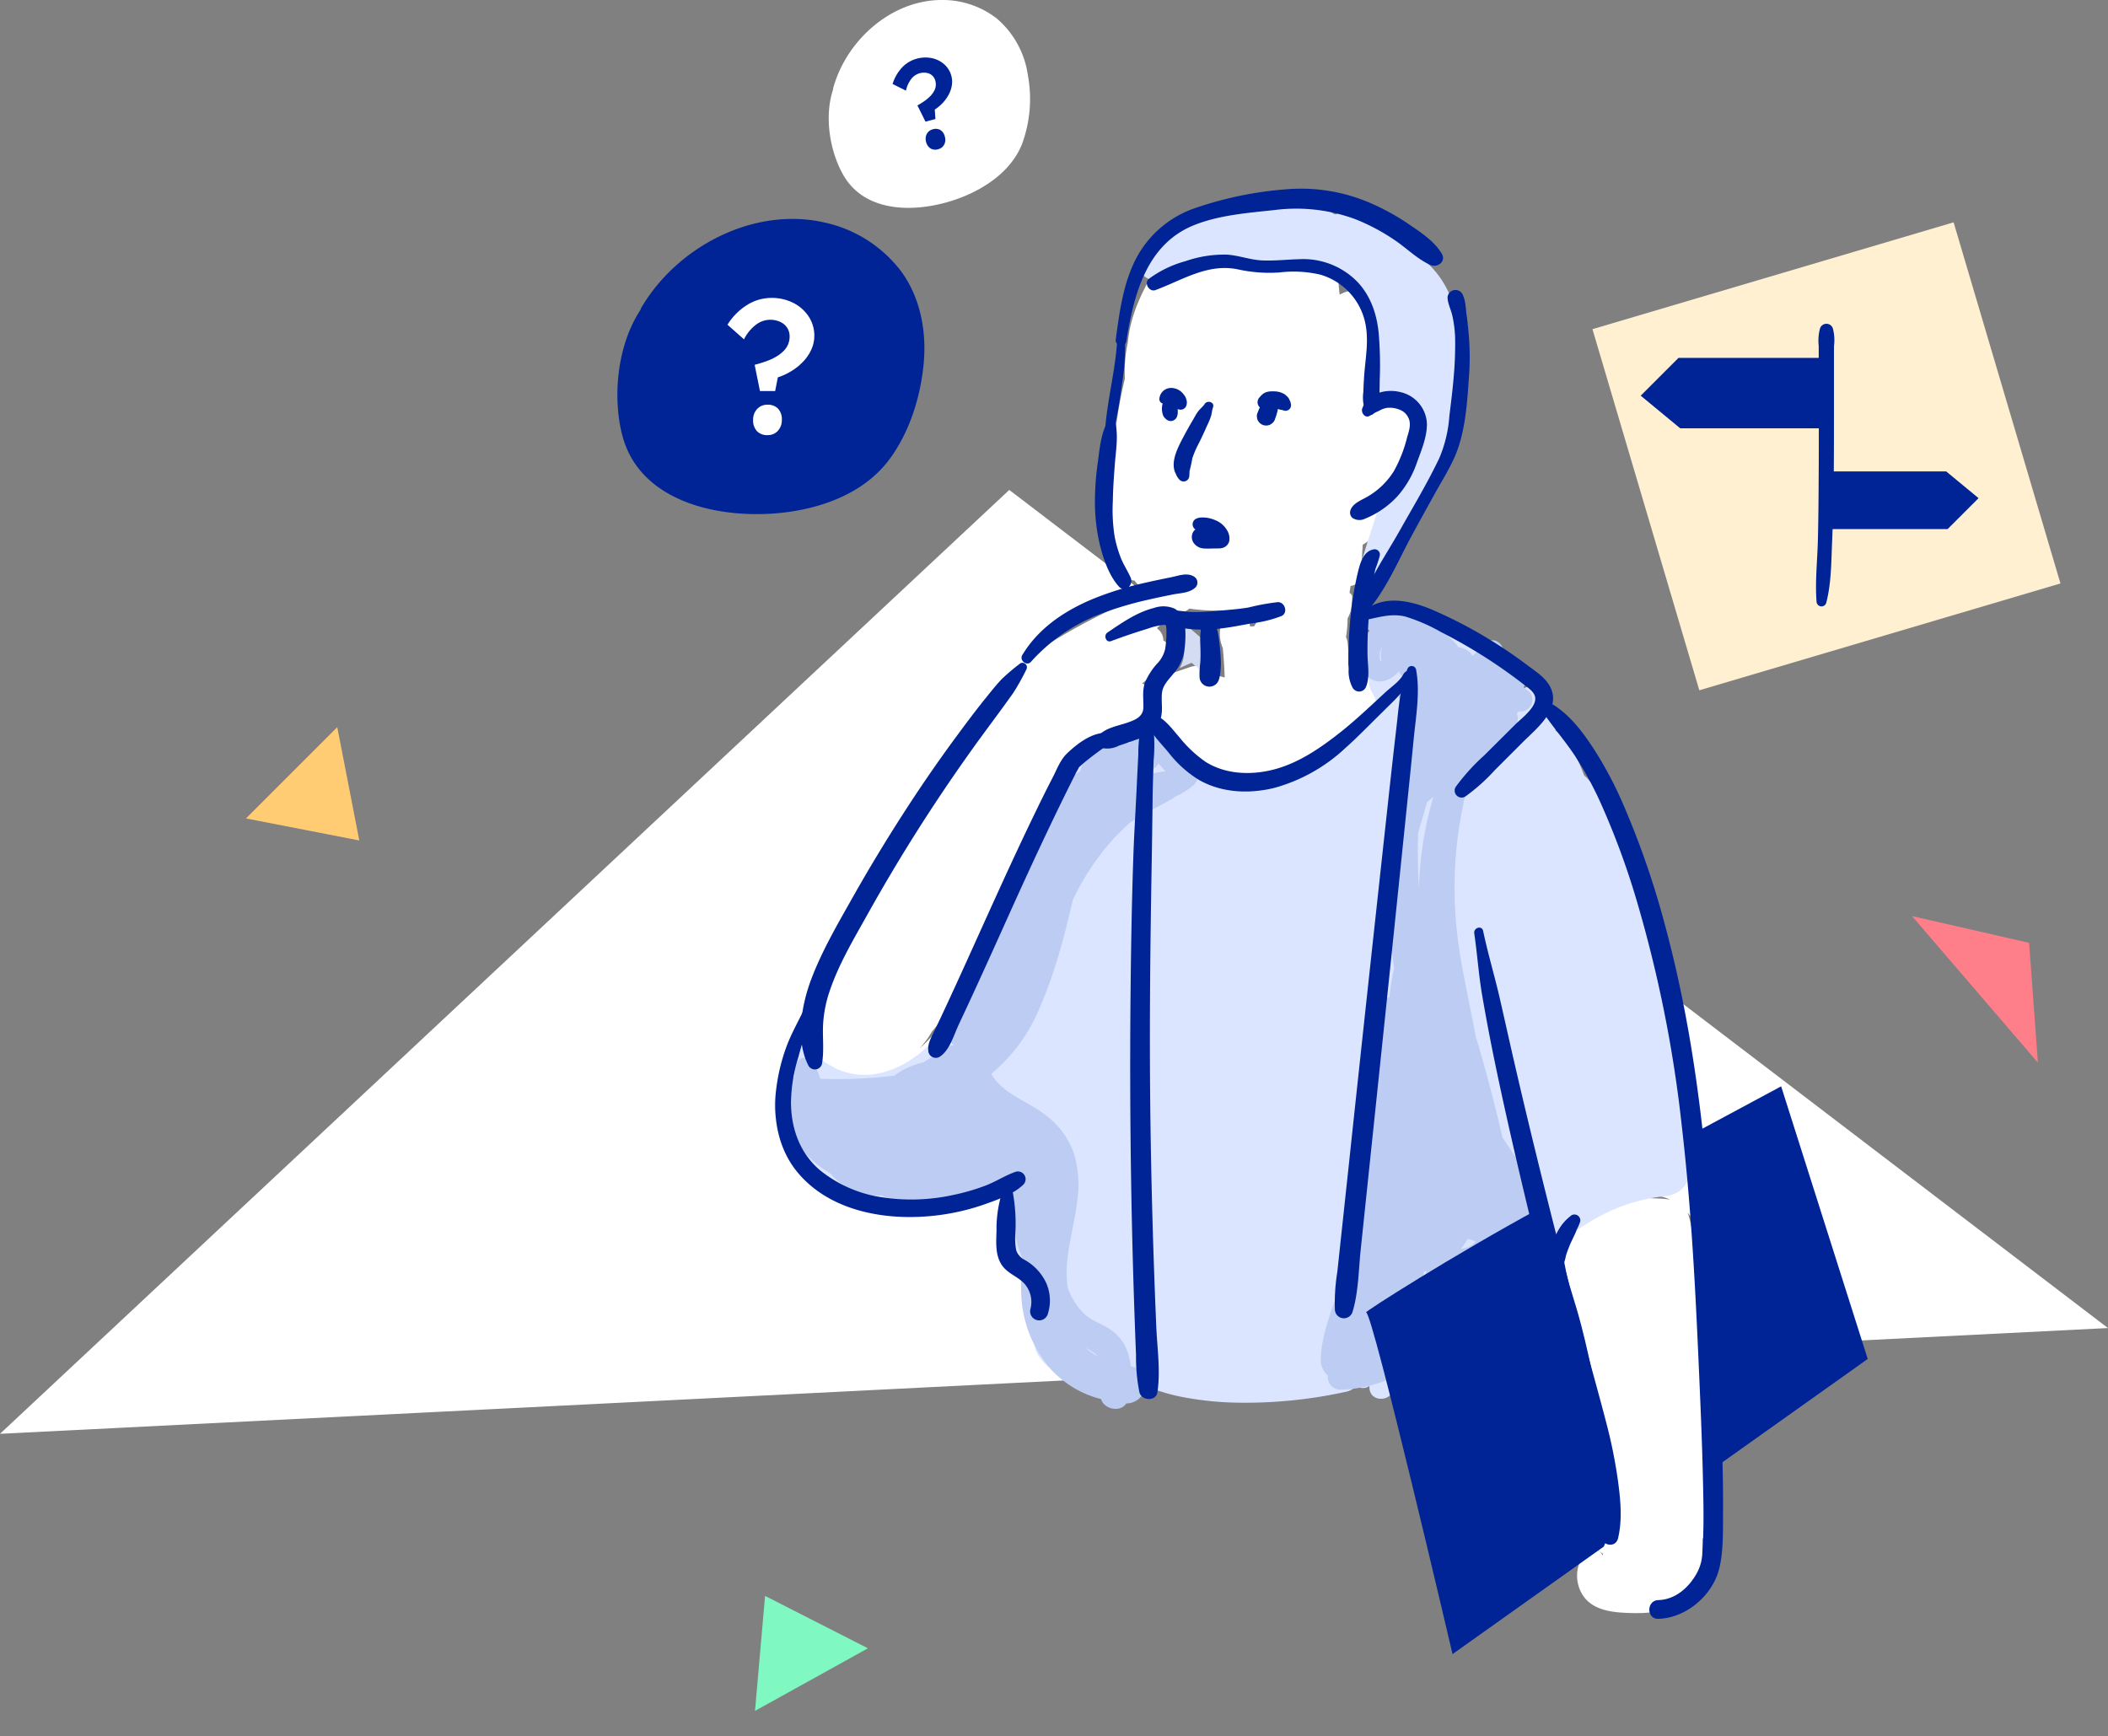 <svg id="Illu_Right_Blue_man" data-name="Illu Right Blue man" xmlns="http://www.w3.org/2000/svg" xmlns:xlink="http://www.w3.org/1999/xlink" width="420.519" height="346.352" viewBox="0 0 420.519 346.352">
  <rect x="0" y="0" width="420.519" height="346.352" fill="#808080" stroke="none"/>
  <defs>
    <clipPath id="clip-path">
      <rect id="Rectangle_146" data-name="Rectangle 146" width="420.519" height="330" fill="none"/>
    </clipPath>
    <clipPath id="clip-path-4">
      <rect id="Rectangle_142" data-name="Rectangle 142" width="6.166" height="10.739" fill="none"/>
    </clipPath>
  </defs>
  <path id="Tracé_756" data-name="Tracé 756" d="M0,0,25.112,29.237l-1.751-23.9Z" transform="translate(381.421 182.763)" fill="#fe7f89"/>
  <path id="Tracé_757" data-name="Tracé 757" d="M18.213,0,0,18.213l22.607,4.394Z" transform="translate(168.12 346.351) rotate(-164)" fill="#7ff8c1"/>
  <path id="Tracé_755" data-name="Tracé 755" d="M18.213,0,0,18.213l22.607,4.394Z" transform="translate(49.067 145.067)" fill="#ffcc74"/>
  <g id="Illu">
    <g id="Groupe_218" data-name="Groupe 218" clip-path="url(#clip-path)">
      <g id="Groupe_210" data-name="Groupe 210">
        <g id="Groupe_209" data-name="Groupe 209" clip-path="url(#clip-path)">
          <path id="Tracé_2149" data-name="Tracé 2149" d="M202.425,117.532c0-.01,0-.019,0-.028a1.526,1.526,0,0,0,1.267-1.528c.121-2.292.269-4.58.277-6.876q0-1.674.01-3.35a14,14,0,0,1,.113-3.208,2.481,2.481,0,0,0-2.92-3.068c-.032-.2-.061-.4-.094-.6a2.952,2.952,0,0,0-3.265-2.131,3.008,3.008,0,0,0-2.58,2.922,7.236,7.236,0,0,0,.492,4.084c.187,1.911.3,3.892.382,5.884a14.194,14.194,0,0,0-3.8-.622,2.092,2.092,0,0,0-2.069-1.7,5.07,5.07,0,0,0-.565.115l-.005-.038-.279.095a4.345,4.345,0,0,0-.432.147l-4.7,1.6a2.239,2.239,0,0,0-1.528,2.691,2.146,2.146,0,0,0,.473.841c-1.078,2.1-.564,5.079.373,7.2a12.441,12.441,0,0,0,6.807,6.333,12.249,12.249,0,0,0,5.382.793c.15.034.3.08.45.109a9.747,9.747,0,0,0,5.134-.119c2.079-.719,3.93-2.374,4.011-4.717a5.447,5.447,0,0,0-2.935-4.827" transform="translate(48.209 25.536)" fill="#fff"/>
          <path id="Tracé_2150" data-name="Tracé 2150" d="M273.49,253.2c-.589-3.806-1.3-7.6-1.952-11.391-1.323-7.741-2.6-15.49-3.893-23.236-1.465-8.755-2.622-17.634-4.519-26.3-.456-2.078-2.821-2.625-4.5-1.83-2.287,1.081-2.975,3.633-3.059,5.953-.106,2.969-.038,5.964-.052,8.934-.028,5.827,0,11.654.212,17.478.083,2.259.187,4.516.291,6.775a131.821,131.821,0,0,0-1.92,17.009,12.479,12.479,0,0,0-3.122,6.477,6.314,6.314,0,0,0,3.07,6.713c0,.082,0,.164,0,.246-.022.024-.043.047-.062.071a2,2,0,0,0-.575-.7,2.125,2.125,0,0,0-2.825.168,7.157,7.157,0,0,0-.092,9.122c2.16,2.508,5.717,2.814,8.8,2.922,3.178.11,6.587-.047,9.38-1.744a10.994,10.994,0,0,0,4.961-7.331,26.736,26.736,0,0,0-.149-9.327" transform="translate(65.712 50.186)" fill="#fff"/>
        </g>
      </g>
      <g id="Groupe_215" data-name="Groupe 215">
        <g id="Groupe_214" data-name="Groupe 214" clip-path="url(#clip-path)">
          <g id="Groupe_213" data-name="Groupe 213" transform="translate(235.337 124.508)" opacity="0.9">
            <g id="Groupe_212" data-name="Groupe 212">
              <g id="Groupe_211" data-name="Groupe 211" clip-path="url(#clip-path-4)">
                <path id="Tracé_2151" data-name="Tracé 2151" d="M188.544,106.251c.1-.037,3.438,3.018,3.537,2.989.028-1.133.186-.339.267-1.483-.005-.981-.325-4.137,0-4.855l-5.086-4.4a4.178,4.178,0,0,1-1.063,2.015,7.054,7.054,0,0,1-.016,6.785,24.564,24.564,0,0,1,2.362-1.052" transform="translate(-186.182 -98.502)" fill="#dce5ff"/>
              </g>
            </g>
          </g>
          <path id="Tracé_2152" data-name="Tracé 2152" d="M339.984,266.6q-.078-3.673-.245-7.34l80.778-4.054L268.3,139.089c3.027-2.787,5.926-5.86,7.263-9.794,1.062-3.132-3.331-5.478-5.435-3.572a5.033,5.033,0,0,0-1.183-2.8,26.38,26.38,0,0,0-.1-4.348,3.988,3.988,0,0,0-.334-1.226,23.782,23.782,0,0,0,.319-3.71,11.123,11.123,0,0,0,.641-1.507,19.314,19.314,0,0,0,.265-2.623.865.865,0,0,0-.516-.945q.021-.2.042-.394c.054-.344.114-.684.168-1.028a2.522,2.522,0,0,0,2.227-2.809c-.01-1.82.061-3.626.193-5.421,2-1.038,3.793-3.6,5.083-5.868,3.425-3.49,4.847-9.857,5.055-14.01.018-.349.02-.707.016-1.066.115-.924.211-1.854.262-2.79.144-2.659-.406-6-3.792-6.021a3.667,3.667,0,0,0-.992-.52,3.808,3.808,0,0,0-2.517.021c.22-3.58.356-7.164.349-10.756a41.471,41.471,0,0,0-.087-4.443c.038-.267.076-.537.114-.806.246-1.729-.4-4.035-2.48-4.367a7.183,7.183,0,0,0-2.2-.027,4.994,4.994,0,0,0-.851-.025,5.816,5.816,0,0,0-2.561.82c-.014-.1-.024-.206-.035-.308-.241-1.906-.224-4.437-1.287-6.123a4.463,4.463,0,0,0-6.644-.891,9.763,9.763,0,0,0-1.627,1.657c-.631-3.15-2.064-6.209-5.578-6.463-2.781-.2-5.138,1.667-6.962,3.959a6.791,6.791,0,0,0-5.161,1.153c-.14.095-.264.211-.4.312a9.033,9.033,0,0,0-.951.417,5.86,5.86,0,0,0-2.739.37,6.067,6.067,0,0,0-1.432.813c-.044-.013-.087-.028-.131-.037-.932-1.141-3.113-1.422-3.985.147-2.3,4.141-4.352,8.1-5.113,12.846-.092.588-.174,1.177-.241,1.77a28.028,28.028,0,0,0-.562,7.113,83.865,83.865,0,0,0-1.895,10.69c-.011.016-.028.03-.039.047-.981,1.427-.732,3.486-.781,5.139-.047,1.516-.058,3.027-.049,4.543-.243,2.264-.341,4.549-.375,6.807a16.579,16.579,0,0,0,2,8.2q.237,1.323.516,2.639a2.688,2.688,0,0,0,2.543,2.222,8.531,8.531,0,0,0,.709.861,3.162,3.162,0,0,0,.2.82L201.339,88,0,276.311l314.143-15.763c.164,2.134.387,4.271.693,6.416a90.784,90.784,0,0,0,7.439,26.163c1.393,2.9,5.9,1.389,5.887-1.6a204.9,204.9,0,0,0-1.232-21.452,3.9,3.9,0,0,0,.444-1.135,2.492,2.492,0,0,0,1.644.8c-.292,4.142-.585,8.283-.653,12.423-.056,3.4-.166,6.808-.1,10.207a17.523,17.523,0,0,0,2.214,9.1,9.053,9.053,0,0,0,6.779-1.342,3.012,3.012,0,0,0,1.613-1.91,2.709,2.709,0,0,0,1.1-2.231c.076-3.773.056-7.55.061-11.327q.292-7.241,0-14.486c-.014-1.189-.015-2.379-.04-3.568M205.951,120.131c5.568-6.955,13.036-9.437,21.725-11.6.016.02.039.038.058.058a2.3,2.3,0,0,0-1.747,1.623,3.731,3.731,0,0,0-1.361.322,126.361,126.361,0,0,0-19.936,11.1,7.773,7.773,0,0,1,1.261-1.5m-42.968,68.845c3.264-5.943,5.016-12.421,7.865-18.549a135.357,135.357,0,0,1,8.282-14.99A103.047,103.047,0,0,1,189.382,141.6c3.193-5.212,7.808-9.984,11.63-13.82a16.539,16.539,0,0,0,1.969-3.209,3.075,3.075,0,0,0,.329,1.149c-4.135,5.516-7.981,11.243-11.664,17.083q-3.506,4.623-6.655,9.5c-9.586,12.428-17.682,25.9-22.981,40.811a6.9,6.9,0,0,1,.973-4.136m82.27-52.9a9.384,9.384,0,0,0,.373,1.7,22.8,22.8,0,0,1-2.293-.981,28.436,28.436,0,0,1-4.159-2.4c-1.141-.839-2.557-2.436-4.007-2.67a.776.776,0,0,0-.825.335c-1.119,1.474-.086,4.117.8,5.443a16.38,16.38,0,0,0,4.593,4.511,28,28,0,0,0,11.782,4.653,19.956,19.956,0,0,1-10.56-.946c-5-1.88-10.2-6.62-11.117-12.07a12.379,12.379,0,0,1-.155-1.681c-4.462,2.912-8.741,6.151-13.509,8.544-2.217,8.174-7.448,15.064-11.4,22.522-5.118,9.641-9.072,20.056-15.2,29.147a39.72,39.72,0,0,1-6.161,7.3,20.28,20.28,0,0,0,2.491-3.424c.447-.521.886-1.05,1.306-1.6a58.825,58.825,0,0,0,6.358-11.187c4.62-9.967,9.1-19.993,13.578-30.023q1.919-4.3,3.84-8.6c.493-1.1,1.047-2.225,1.578-3.366.42-.148.844-.273,1.21-.4a39.274,39.274,0,0,0,5.457-2.271,48.335,48.335,0,0,0,9.773-6.713,3.268,3.268,0,0,0,.506-3.917,3.068,3.068,0,0,0-1.69-1.368c1.674-1.326,3.321-2.694,4.906-4.135a2.813,2.813,0,0,0,.221-3.707,2.869,2.869,0,0,0-.877-.739,2.877,2.877,0,0,0-1.182-2.347c0-.085-.016-.167-.027-.252a2.758,2.758,0,0,0,1.335-1.909,14.073,14.073,0,0,0,2.725-.638,10.25,10.25,0,0,0,1.938-.906,5,5,0,0,0,.41-.313,37.186,37.186,0,0,0,5.445.408,43.248,43.248,0,0,0,9.768-1.092,21.964,21.964,0,0,0-1.887,3.561,26.011,26.011,0,0,0-2.2,4.118,30.461,30.461,0,0,0-3.146,17.413m67.229,113.568c.387,1.288.854,2.557,1.354,3.816,0,.236.013.47.016.705a22.984,22.984,0,0,1-1.37-4.521m17.7-20.3c-2-.077-4.355-.5-6.2.5a4.115,4.115,0,0,0-1.469,1.37,9.394,9.394,0,0,0-5.98,1.819,11.99,11.99,0,0,0-4.83,7.7c-.008-.253-.009-.5,0-.724.3-5.142,2.974-6.005,7.489-8.688,4.631-2.75,9.912-3.525,13.947-1.757a22.183,22.183,0,0,0-2.964-.22m9.071,22.106c-.37-4.734-.881-9.455-1.579-14.156a20.194,20.194,0,0,0-.976-5.067,10.387,10.387,0,0,1,1.093,1.532,8.537,8.537,0,0,1,1.772,11.221,36.054,36.054,0,0,1-.311,6.47" transform="translate(0 9.745)" fill="#fff"/>
          <path id="Tracé_2153" data-name="Tracé 2153" d="M153.971,44.917a26.147,26.147,0,0,0-15.042-9.608c-14.11-3.316-29.467,4.667-36.686,16.9a1.76,1.76,0,0,0-.185.463c-4.677,7.065-5.632,17.4-3.643,25.058,3.807,14.665,22.656,17.355,35.32,14.928,6.828-1.308,13.554-4.31,17.834-9.972,4.1-5.42,6.344-12.563,6.967-19.272.6-6.439-.656-13.225-4.567-18.5" transform="translate(25.725 9.123)" fill="#002395"/>
          <path id="Tracé_2154" data-name="Tracé 2154" d="M121.292,65.6l-1.062-5.233a24.52,24.52,0,0,0,2.446-.758,11.3,11.3,0,0,0,1.953-.929,7.306,7.306,0,0,0,1.422-1.119,4.048,4.048,0,0,0,.872-1.327,4.094,4.094,0,0,0,.284-1.517,3.129,3.129,0,0,0-.493-1.744,3.235,3.235,0,0,0-1.4-1.176,4.7,4.7,0,0,0-4.816.569,8.289,8.289,0,0,0-2.389,2.92l-3.3-2.92a12.309,12.309,0,0,1,3.925-3.944,9.123,9.123,0,0,1,4.835-1.4,9.467,9.467,0,0,1,4.361.986A7.9,7.9,0,0,1,131,50.717a6.914,6.914,0,0,1,1.138,3.887,6.588,6.588,0,0,1-.531,2.56,8.414,8.414,0,0,1-1.517,2.37,11.3,11.3,0,0,1-2.313,1.953,12.924,12.924,0,0,1-2.921,1.384l-.531,2.73Zm-1.365,5.764a3.069,3.069,0,0,1,.8-2.18,2.72,2.72,0,0,1,2.084-.853,2.784,2.784,0,0,1,2.087.777,3.1,3.1,0,0,1,.757,2.256,3.069,3.069,0,0,1-.8,2.18,2.676,2.676,0,0,1-2.048.853,2.792,2.792,0,0,1-2.122-.8,3.109,3.109,0,0,1-.758-2.237" transform="translate(30.311 12.414)" fill="#fff"/>
          <path id="Tracé_2155" data-name="Tracé 2155" d="M164.277,3.658A17.708,17.708,0,0,0,152.748.009c-9.815.3-18.465,8.22-21.043,17.49a1.165,1.165,0,0,0-.04.336c-1.821,5.443-.635,12.373,2.01,17.038,5.064,8.929,17.871,7.384,25.733,3.575,4.238-2.053,8.114-5.2,9.923-9.653a26.057,26.057,0,0,0,1.179-13.833,18.192,18.192,0,0,0-6.232-11.3" transform="translate(34.53 0)" fill="#fff"/>
          <path id="Tracé_2156" data-name="Tracé 2156" d="M147.434,21.879l-1.612-3.238a16.189,16.189,0,0,0,1.466-.925,7.662,7.662,0,0,0,1.116-.949,4.941,4.941,0,0,0,.734-.982,2.728,2.728,0,0,0,.338-1.021,2.781,2.781,0,0,0-.08-1.043,2.128,2.128,0,0,0-.628-1.055,2.183,2.183,0,0,0-1.125-.522,3.176,3.176,0,0,0-3.051,1.216,5.62,5.62,0,0,0-1.052,2.33l-2.671-1.332a8.345,8.345,0,0,1,1.877-3.269,6.189,6.189,0,0,1,2.917-1.766,6.413,6.413,0,0,1,3.027-.12,5.361,5.361,0,0,1,2.485,1.236A4.679,4.679,0,0,1,152.6,12.78a4.49,4.49,0,0,1,.1,1.768,5.713,5.713,0,0,1-.578,1.818,7.682,7.682,0,0,1-1.17,1.684,8.739,8.739,0,0,1-1.67,1.417l.131,1.881Zm.118,4.012a2.076,2.076,0,0,1,.139-1.566,1.843,1.843,0,0,1,1.215-.925,1.889,1.889,0,0,1,1.5.144,2.1,2.1,0,0,1,.891,1.344,2.076,2.076,0,0,1-.139,1.566,1.815,1.815,0,0,1-1.191.918,1.889,1.889,0,0,1-1.528-.149,2.1,2.1,0,0,1-.889-1.331" transform="translate(37.192 2.395)" fill="#002395"/>
          <path id="Tracé_2157" data-name="Tracé 2157" d="M214.328,133.113c0-.023,0-.037,0-.062-.059.2-.053.2,0,.062" transform="translate(56.574 35.127)" fill="#dce5ff"/>
          <path id="Tracé_2158" data-name="Tracé 2158" d="M304.657,206.968q-.618-4.213-1.353-8.4a126.278,126.278,0,0,0-1.605-19.983,136.923,136.923,0,0,0-2.879-13.4c-.382-1.452-.793-2.9-1.216-4.338a41.892,41.892,0,0,0-4.782-12.3c-1.9-6.555-3.791-13.876-8.655-18.881a2.122,2.122,0,0,0-.388-.311c-1.307-3.5-3.257-7.317-5.737-8.98.016-.3.03-.594.021-.895a2.226,2.226,0,0,0-2.565-2.15,2.515,2.515,0,0,0-1.053-.732c.473-.664.948-1.325,1.409-2,1.079-1.57-.731-3.994-2.553-3.321-.646.24-1.27.514-1.9.784a20.907,20.907,0,0,0-8.857-8.229,52.959,52.959,0,0,0-4.971-3.64c-4.53-2.926-9.623-4.65-15.033-3.754a2.216,2.216,0,0,0-1.618,2.125c0,1.016-.006,2.031-.008,3.046a2.5,2.5,0,0,0-.124.793q.021,3.752.044,7.5c-.334,3.077,2.3,3.671,1.11,6.516-.069.1-.15.2-.228.3a2.569,2.569,0,0,0-.22.148c-1.548,1.244-2.663,3.016-4.031,4.467a40.508,40.508,0,0,1-4.242,3.942,38.339,38.339,0,0,1-4.188,2.877c-2.1,1.025-4.2,2.046-6.281,3.089a2.573,2.573,0,0,0-.742.592c-.343-.052-.681-.09-1.033-.167a51.938,51.938,0,0,1-13.943-4.788,38.178,38.178,0,0,1-5.624-3.975,11.4,11.4,0,0,0-3.132-2,4.784,4.784,0,0,0-2.963-.454c-2.228-.312-4.625.784-6.486,1.873a22.191,22.191,0,0,0-5.19,4.21,37.929,37.929,0,0,0-7.344,13.127c-.264.755-.521,1.524-.747,2.3-1.336.933-1.94,2.539-2.648,4.093-.862,1.892-1.628,3.83-2.427,5.749q-2.148,5.151-4.3,10.3c-1.843,3.688-3.664,7.391-5.383,11.135-1.193,2.6-2.378,5.212-3.529,7.832-.025.057-.048.115-.072.172-1.694-.356-3.178.906-4.333,2.033a21.446,21.446,0,0,1-3.246,2.627,17.768,17.768,0,0,1-7.74,3.025,13.239,13.239,0,0,1-7.1-1.031,25.437,25.437,0,0,1-3.591-2.161,7.242,7.242,0,0,0-2.684-1.287c-.085-.277-.166-.556-.259-.829a1.336,1.336,0,0,0-2.552,0,20.561,20.561,0,0,0-1.133,5.443,9,9,0,0,0-1.966,3.3,9.959,9.959,0,0,0,1.063,7.879c-.4,2.8,1.952,6.31,3.557,8.166,1.78,2.06,4.042,4.109,6.829,4.506a5.884,5.884,0,0,0,2.735-.292,32.835,32.835,0,0,0,15.589,2.745,37.335,37.335,0,0,0,15.844-4.524c-.33,5.4-.332,10.858,1.408,16.021.645,1.909,3.441,2.908,4.874,1.435a24.2,24.2,0,0,0,1.375,3.179c-.422,2.91-.854,5.818-1.383,8.71-.052.158-.1.315-.155.474-1.476,4.652,3.615,7.618,6.956,9.648,1.679,1.021,14.271,1.594,14.62-.009.643,1.006,2.182,1.5,3.194,1.843a36.483,36.483,0,0,0,4.786,1.221,63.4,63.4,0,0,0,11.006,1.081,93.269,93.269,0,0,0,21.448-2.2,3.09,3.09,0,0,0,1.9-1.177,2.294,2.294,0,0,0,2.677.047c0,.066.008.13.008.2-.03,3.2,4.629,3.094,4.9,0a29.317,29.317,0,0,0-1.1-9.671c-.373-1.49-.79-2.968-1.167-4.456a17.229,17.229,0,0,1-.822-3.437,24.4,24.4,0,0,1,2.909-1.2c1.456-.642,2.9-1.307,4.347-1.979q4.057-1.892,8.059-3.9c5.51-2.764,10.96-5.667,16.275-8.789.047-.028.075-.067.12-.1.013,0,.024,0,.035,0,.8-.1,1.6-.226,2.393-.353.225.434.448.867.7,1.286-.288.435-.574.872-.875,1.307-1.167,1.682,1.268,3.149,2.637,2.035.98-.8,2.083-1.374,3.125-2.1,1.1-.767,2.248-1.466,3.407-2.148a35.841,35.841,0,0,1,6.927-3.088,34.669,34.669,0,0,1,7.017-1.462c3.515-.4,5.349-2.816,4.837-6.307" transform="translate(32.263 25.399)" fill="#dce5ff"/>
          <rect id="Rectangle_143" data-name="Rectangle 143" width="75.131" height="75.132" transform="translate(317.675 65.669) rotate(-16.481)" fill="#fff0d2"/>
          <path id="Tracé_2159" data-name="Tracé 2159" d="M288.642,106.788c1.03-3.954,1-8.26,1.174-12.325.195-4.571.294-9.149.332-13.723.039-4.788.037-9.576.035-14.363q0-3.551,0-7.1,0-1.869.01-3.739a9.309,9.309,0,0,0-.224-3.492,1.348,1.348,0,0,0-2.571,0,9.389,9.389,0,0,0-.254,3.492q0,1.6,0,3.2,0,3.544.009,7.089c.009,4.879.019,9.759-.01,14.64-.027,4.583-.049,9.164-.166,13.746-.1,4.076-.573,8.249-.269,12.315a.99.99,0,0,0,1.935.262" transform="translate(75.668 13.491)" fill="#002395"/>
          <path id="Tracé_2160" data-name="Tracé 2160" d="M295.992,56.485H266.479l-7.542,7.542,7.885,6.513h29.171Z" transform="translate(68.363 14.913)" fill="#002395"/>
          <path id="Tracé_2161" data-name="Tracé 2161" d="M288.252,85.915h24.167l6.176-6.176-6.457-5.333H288.252Z" transform="translate(76.103 19.644)" fill="#002395"/>
          <path id="Tracé_2162" data-name="Tracé 2162" d="M205.993,123.422a39.932,39.932,0,0,0-3.408-4.894,33.388,33.388,0,0,0-4.1-3.931,2.871,2.871,0,0,0-4.722,1.246c-.276.8-.584,1.58-.905,2.356a10.225,10.225,0,0,0-5.227,1.009,2.018,2.018,0,0,0-3.619.556q-.559,2.023-1.122,4.045a15.521,15.521,0,0,0-1.689,1.182,1.932,1.932,0,0,0-1.237,1.079q-2.48,5.368-4.957,10.734a164.8,164.8,0,0,0-18.093,39.222,2.272,2.272,0,0,0,.833,2.5,2.548,2.548,0,0,0-1.637.468c-1.481,1-2.988,1.966-4.511,2.9a15.3,15.3,0,0,0-5.808,2.651,92.359,92.359,0,0,1-14.749.619,18.911,18.911,0,0,0-1.416-3.273,1.942,1.942,0,0,0-3.509.459,11.086,11.086,0,0,0-.235,2.563,3.21,3.21,0,0,0-2.389,2.978c-.345,6.551,3.764,12.9,9.483,16.082a12.392,12.392,0,0,0,10.118,4.486c.043,0,.083-.014.125-.018,4.083,1.939,9.3,1.547,13.893.185a20.084,20.084,0,0,0,11.133-3.958,13.313,13.313,0,0,1,.723,1.229,34.206,34.206,0,0,0,2.416,15.238,45.392,45.392,0,0,0-.259,6.985,24.1,24.1,0,0,0,5.742,14.808,20.356,20.356,0,0,0,10.183,6.146c.569,2.012,3.833,2.745,5.023.872.011,0,.025,0,.035,0a3.848,3.848,0,0,0,3.812-3.811,3.78,3.78,0,0,0-2.951-3.664,11.929,11.929,0,0,0-1.043-3.819,9.094,9.094,0,0,0-3.639-3.848c-1.516-.9-3.209-1.447-4.523-2.663a13.172,13.172,0,0,1-3.375-5.368c-.87-5.7,1.289-11.662,1.915-17.278a21.645,21.645,0,0,0-.738-9.637,16.4,16.4,0,0,0-5.957-7.732c-3.447-2.546-8.487-4.218-10.45-7.953a33.717,33.717,0,0,0,9.594-13.061c3.048-6.9,4.978-14.3,6.688-21.7a52.831,52.831,0,0,1,6.766-10.613,47.338,47.338,0,0,1,4.648-4.755c2.686-1.677,5.471-3.147,8.27-4.648a2.562,2.562,0,0,0,.592-.458,15.219,15.219,0,0,0,3.877-2.437,2.566,2.566,0,0,0,.4-3.089M185.856,240.006a3.492,3.492,0,0,1,.55.542,17.257,17.257,0,0,1-2.493-1.705,12.483,12.483,0,0,1,1.943,1.163m12.965-116.023q-1.1.184-2.193.373a2.226,2.226,0,0,0-.025-.468l.028-.054c.4-.238.8-.48,1.188-.751a2.345,2.345,0,0,0,.686-.794c.455.493.925,1,1.383,1.514-.356.058-.713.109-1.067.179" transform="translate(32.598 30.052)" fill="#bdccf2"/>
          <path id="Tracé_2163" data-name="Tracé 2163" d="M252.692,214.88a17.183,17.183,0,0,0-2.5-5.176c-1.821-2.793-3.738-5.521-5.539-8.327a3.345,3.345,0,0,0-.048-.341c-1.565-6.615-3.256-13.2-5.238-19.7q-.406-2.076-.809-4.152c-1.083-5.584-2.342-11.179-2.948-16.839a80.034,80.034,0,0,1,.115-18.4c.369-2.956.892-5.871,1.552-8.777.243-1.068.545-2.2.814-3.353.88-.6,1.72-1.224,2.5-1.854a25.971,25.971,0,0,0,6.9-8.823,2.936,2.936,0,0,0,.072-2.244l.4-.415a2.391,2.391,0,0,0,2.215-.891,2.3,2.3,0,0,0-.182-3.06l-1.066-.853a2.352,2.352,0,0,0-1.531-3.232c-.532-.116-1.058-.253-1.575-.418q-.411-.131-.815-.283a1.75,1.75,0,0,1-.358-.139l.013.008c-.021-.011-.039-.021-.066-.034-.483-.217-.951-.461-1.409-.724.4-.6.8-1.192,1.224-1.777,1.256-1.741-1.5-3.795-2.946-2.273-.87.913-1.818,1.736-2.747,2.577a3.4,3.4,0,0,0-1.342-1.273,4.793,4.793,0,0,0-1.478-.458c-3.527-5.05-11.231-6.5-16.945-7.195-2.137-.268-2.694,3.336-.686,3.848a6.552,6.552,0,0,0-.939,1.154c-1.417,2.279-1.66,5.875.326,7.919s4.792,1.024,6.352-.92c.075.167.155.332.249.5a2.268,2.268,0,0,0,.995.878,12.039,12.039,0,0,0-1.2,2.606,2.325,2.325,0,0,0,1.6,2.817,7.871,7.871,0,0,0,1.033.21c-.631,1.068-1.267,2.134-1.916,3.19A2.371,2.371,0,0,0,226.3,122c-.464,1.154-.933,2.308-1.364,3.475a50.428,50.428,0,0,0-2.375,10.254,94.933,94.933,0,0,0-.728,21.9c.286,3.379.721,6.736,1.254,10.075a49.27,49.27,0,0,0-.964,5.837,2.139,2.139,0,0,0-2.038,1.806c-1.782,9.863-3.294,19.76-4.279,29.737-.733,7.417-1.347,14.931-1.49,22.419a49.488,49.488,0,0,0-2.386,4.836,51.335,51.335,0,0,0-2.234,6.428,27.1,27.1,0,0,0-1.263,6.831,4.26,4.26,0,0,0,1.44,3.386,2.513,2.513,0,0,0,2.523,2.807,26.905,26.905,0,0,0,12.272-3.364c2.963-1.672.549-6.1-2.383-4.956a15.5,15.5,0,0,0,1.431-3.972,19.166,19.166,0,0,0,4.271-6.827,1.726,1.726,0,0,0,3.116.659,33.174,33.174,0,0,0,1.845-3.613,11.9,11.9,0,0,0,6.189-.034,9.941,9.941,0,0,0,5.177-3.471c.123-.158.219-.331.329-.5a2.818,2.818,0,0,0,1.642-3.533c-.014-.037-.025-.075-.038-.112a3.1,3.1,0,0,0,2.828-3.036c-.024-.293-.063-.583-.095-.875a3.6,3.6,0,0,1,.927,1.65c.1,1.275,2.057,1.728,2.367.32.183-.834.525-1.584.651-2.424a6.977,6.977,0,0,0-.231-2.817M220.553,106.367a1.719,1.719,0,0,1-.115.135,2.83,2.83,0,0,1-.073-2.134,3.468,3.468,0,0,1,.392-.853,4.525,4.525,0,0,0-.2,2.852m7.309,34.444c.171-.626.34-1.253.521-1.868.427-1.454.839-2.91,1.259-4.363.427-.339.838-.7,1.254-1.057-.408,1.374-.758,2.767-1.086,4.151a71.529,71.529,0,0,0-1.785,14.125c-.2-3.652-.277-7.315-.163-10.988m.635,90.23a18.834,18.834,0,0,0,.537-2.878c.139-.024.282-.039.42-.069.034.024.068.051.1.073-.324.972-.681,1.926-1.059,2.874m10.7-8.7c-.125.133-.252.264-.383.391a5.369,5.369,0,0,1-.431.33c-.1.059-.423.212-.507.263a9.06,9.06,0,0,1-1.178.32c-.037,0-.159.014-.293.025a14.335,14.335,0,0,0,1.289-1.88c.015-.027.034-.052.049-.081.243.067.489.119.731.19.281.082.56.174.837.271-.051.075-.094.139-.114.172" transform="translate(55.029 25.461)" fill="#bdccf2"/>
        </g>
      </g>
      <g id="Groupe_217" data-name="Groupe 217">
        <g id="Groupe_216" data-name="Groupe 216" clip-path="url(#clip-path)">
          <path id="Tracé_2164" data-name="Tracé 2164" d="M242.627,69.552c2.481-10.2,1.249-22.012-8.087-27.686a16.884,16.884,0,0,0-12.213-7.826,4.608,4.608,0,0,0-.852-.02c-.044-.013-.085-.03-.129-.043a3.02,3.02,0,0,0-2.308.274,3.665,3.665,0,0,0-.464-.167c-2.64-2.273-6.96-1.728-10.276-1.586a12.592,12.592,0,0,0-5.439,1.268,6.123,6.123,0,0,0-2.208-.421,40.955,40.955,0,0,0-4.409.164,13.81,13.81,0,0,0-1.895.115,5.417,5.417,0,0,0-1.407.386,19.184,19.184,0,0,0-4.322,1.457,22.041,22.041,0,0,0-5.984,4.577c-.564.337-1.121.688-1.669,1.066-2.963,2.049-.9,6.511,2.429,6.3,1.907-.121,3.518-1.432,5.255-2.39.325-.086.555-.147.593-.159,1.095-.359,2.079-.656,3.046-1.024a70.891,70.891,0,0,1,8.332-.762,4.136,4.136,0,0,0,1.771.752,36.961,36.961,0,0,0,12.553.056,24.59,24.59,0,0,0,7.049,3.529,36.813,36.813,0,0,1,2.979,3.132c1.018,4.338,2.275,8.566,2.338,13.191a4.282,4.282,0,0,0,.162,1.076c-.107.187-.21.372-.324.562-1.447,2.433.746,5.257,3.082,5.777a10.062,10.062,0,0,1,3.94,1.983,6.818,6.818,0,0,1,.332,1.341c.82,6.412-4.405,10.889-5.569,16.53-1.42,1.369-1.784,3.226-2.462,5.313-.819,2.519-1.645,5.019-2.343,7.575-.967,3.529,4.533,4.983,6,1.825,1.057-2.282,1.931-4.6,2.782-6.969a23.231,23.231,0,0,0,1.426-4.343c3.984-3.3,6.318-10.043,7.566-14.646.952-3.505,1.457-6.979.7-10.129.006-.028.019-.049.025-.077" transform="translate(47.401 8.538)" fill="#dce5ff"/>
          <path id="Tracé_2165" data-name="Tracé 2165" d="M191.445,63.819c-.413.6-1.026,1.049-1.445,1.655-.354.512-.646,1.087-.964,1.623-.686,1.155-1.336,2.322-1.96,3.511-1.128,2.146-2.857,5.453-1.086,7.68-.12-.207-.241-.413-.362-.621a3.222,3.222,0,0,0,.814,1.342,1.131,1.131,0,0,0,1.9-.789,5.991,5.991,0,0,0,.042-.927q-.095.355-.192.709a33.148,33.148,0,0,0,.767-3.34,20.128,20.128,0,0,1,1.345-3.075c.566-1.133,1.088-2.28,1.6-3.437a16.952,16.952,0,0,0,.766-1.835c.182-.593.2-1.225.411-1.805.367-1.014-1.1-1.48-1.642-.693" transform="translate(48.903 16.744)" fill="#002395"/>
          <path id="Tracé_2166" data-name="Tracé 2166" d="M200.678,62.846a1.955,1.955,0,0,0-.547.214,2.255,2.255,0,0,0-.71.771,4.565,4.565,0,0,0-.312.56,15.816,15.816,0,0,0-.685,1.576,1.4,1.4,0,0,0-.033.739,1.382,1.382,0,0,0,.22.69,1.857,1.857,0,0,0,2.541.666l.375-.289a1.869,1.869,0,0,0,.478-.819,11.476,11.476,0,0,0,.389-1.207,4.553,4.553,0,0,0,.131-.607,2.593,2.593,0,0,0,.033-1.093,1.725,1.725,0,0,0-.255-.54,1.55,1.55,0,0,0-.688-.589,1.46,1.46,0,0,0-.937-.072" transform="translate(52.369 16.58)" fill="#002395"/>
          <path id="Tracé_2167" data-name="Tracé 2167" d="M185.205,62.251c-.131.053-.262.107-.391.166l.611-.166a1.78,1.78,0,0,0-1.556,1.039,4.719,4.719,0,0,0-.406,1.025,3.761,3.761,0,0,0-.023,1.5,3.241,3.241,0,0,0,.09.379,1.6,1.6,0,0,0,1.133,1.191l-.348-.148.028.02-.511-.511c.034.053.071.106.107.158a1.494,1.494,0,0,0,.654.559,1.308,1.308,0,0,0,.887.068,1.4,1.4,0,0,0,1-1.316c0-.062,0-.125.005-.188-.066.24-.13.479-.195.719l.015-.032-.522.522a1.951,1.951,0,0,0,.432-.4,1.339,1.339,0,0,0,.279-.552,2.282,2.282,0,0,0,.04-.6c-.006-.155,0-.311,0-.466a6.656,6.656,0,0,1,.062-.952c-.018.135-.037.269-.054.4.024-.164.066-.32.1-.48a1.907,1.907,0,0,0-.177-1.349c.056.2.11.408.166.612,0-.042-.005-.083-.006-.125a1.118,1.118,0,0,0-.444-.885,1.06,1.06,0,0,0-.981-.2" transform="translate(48.414 16.421)" fill="#002395"/>
          <path id="Tracé_2168" data-name="Tracé 2168" d="M217.078,66.606a13.507,13.507,0,0,1,1.794-.949,4.486,4.486,0,0,1,1.54-.571,5.065,5.065,0,0,1,2.547.362,3.127,3.127,0,0,1,1.823,1.794c.5,1.2.008,2.552-.334,3.731a27.4,27.4,0,0,1-2.638,6.728,15.124,15.124,0,0,1-5.181,5.043c-1.189.715-2.868,1.265-3.443,2.643A1.466,1.466,0,0,0,213.491,87a2.512,2.512,0,0,0,2.6.171,17.931,17.931,0,0,0,6.431-4.458,19.883,19.883,0,0,0,3.889-6.732c.868-2.392,2.084-5.279,1.983-7.866a6.756,6.756,0,0,0-5.262-6.173,7.841,7.841,0,0,0-4.092.062,7.106,7.106,0,0,0-1.934.909,5.184,5.184,0,0,0-1.557,2.164c-.445.892.555,2.259,1.527,1.527" transform="translate(56.252 16.291)" fill="#002395"/>
          <path id="Tracé_2169" data-name="Tracé 2169" d="M183.479,98.448c1.389,1.388,3.53,1.73,5.407,1.94a27.649,27.649,0,0,0,6.039-.068c2.089-.222,4.193-.652,6.259-1.031A24.541,24.541,0,0,0,207.3,97.8c1.345-.646.665-2.8-.748-2.761a43.669,43.669,0,0,0-5.813,1.059c-1.876.315-3.726.461-5.617.626-1.809.157-3.62.3-5.439.281s-3.692-.516-5.481-.311a1.042,1.042,0,0,0-.727,1.753" transform="translate(48.361 25.092)" fill="#002395"/>
          <path id="Tracé_2170" data-name="Tracé 2170" d="M175.106,66.981c-1.135,2.356-1.385,5.115-1.719,7.68a54.943,54.943,0,0,0-.578,8.751,37.58,37.58,0,0,0,1,7.817c.7,2.79,1.839,6.108,3.8,8.263,1.226,1.345,2.944-.367,2.327-1.795-.589-1.36-1.433-2.586-1.978-3.98a24.729,24.729,0,0,1-1.206-4.133,33.643,33.643,0,0,1-.374-7.185c.039-2.581.226-5.165.431-7.737.2-2.45.614-5,.168-7.435a1.037,1.037,0,0,0-1.877-.245" transform="translate(45.62 17.553)" fill="#002395"/>
          <path id="Tracé_2171" data-name="Tracé 2171" d="M217.78,86.727c-2.088.429-2.676,2.891-3.117,4.7a62.4,62.4,0,0,0-1.3,7.558q-.447,3.826-.53,7.683c-.028,1.322-.04,2.651.02,3.973a6.927,6.927,0,0,0,.82,3.717,1.486,1.486,0,0,0,2.541,0c.962-1.983.423-4.556.4-6.7q-.04-3.6.241-7.193c.182-2.319.49-4.624.817-6.927a24.6,24.6,0,0,1,.53-2.94,25.042,25.042,0,0,0,.852-2.6,1.053,1.053,0,0,0-1.275-1.275" transform="translate(56.185 22.89)" fill="#002395"/>
          <path id="Tracé_2172" data-name="Tracé 2172" d="M189.748,98.793a21.208,21.208,0,0,0-.306,2.849c0,.818.053,1.637.068,2.456s.006,1.624-.046,2.436a16.029,16.029,0,0,0-.143,2.79,1.97,1.97,0,0,0,3.864.523,7.285,7.285,0,0,0,.324-1.893,12.1,12.1,0,0,0,.062-1.419c-.005-.814-.054-1.627-.13-2.436s-.174-1.639-.274-2.456c-.131-1.1-.454-2.141-.666-3.222a1.391,1.391,0,0,0-1.538-1,1.43,1.43,0,0,0-1.215,1.378" transform="translate(49.975 25.715)" fill="#002395"/>
          <path id="Tracé_2173" data-name="Tracé 2173" d="M200.864,64.928c.131-.112.26-.229.4-.336l-.291.225a.747.747,0,0,1,.155-.094l-.348.148a.741.741,0,0,1,.147-.04l-.394.053a.981.981,0,0,1,.228.008l-.407-.054c.416.062.83.119,1.248.171l-.432-.058a5.5,5.5,0,0,1,.82.2c.126.037.254.067.379.109a3.253,3.253,0,0,0,.761.133l-.422-.057c.1.028.188.072.286.1a2.618,2.618,0,0,0,.6.053l-.368-.049c.052.018.1.037.153.057l-.317-.134a7.3,7.3,0,0,0,.693.248,1.1,1.1,0,0,0,1.387-1.058,2.292,2.292,0,0,0-.35-1.148l.139.331a2.347,2.347,0,0,0-.335-.7,3.157,3.157,0,0,0-.348-.353,2.163,2.163,0,0,0-.545-.431c-.217-.1-.442-.2-.666-.284a3.99,3.99,0,0,0-1.1-.191,6.189,6.189,0,0,0-.734-.005,3.061,3.061,0,0,0-1.467.369,4.1,4.1,0,0,0-.856.805,1.4,1.4,0,0,0,.992,2.394,1.569,1.569,0,0,0,.991-.411" transform="translate(52.401 16.306)" fill="#002395"/>
          <path id="Tracé_2174" data-name="Tracé 2174" d="M184.773,63.709c-.118.284-.067.15-.029.086.023-.037.1-.137-.013.01s.034-.019.08-.054l-.21.163a1.178,1.178,0,0,1,.222-.128c-.087.038-.173.076-.26.111a1.453,1.453,0,0,1,.327-.086l-.313.043a1.682,1.682,0,0,1,.391,0c-.112-.014-.225-.03-.339-.046a2.229,2.229,0,0,1,.5.143l-.331-.138a1.5,1.5,0,0,1,.332.2l-.292-.226a4.32,4.32,0,0,1,.667.684c-.08-.1-.158-.207-.238-.31.1.135.2.274.3.406a3.354,3.354,0,0,0,.341.367,3.176,3.176,0,0,0,.466.4,1.857,1.857,0,0,0,.546.2,1.193,1.193,0,0,0,1.446-.82,1.85,1.85,0,0,0,.056-.951,3.029,3.029,0,0,0-.1-.335,2.278,2.278,0,0,0-.291-.635c-.139-.185-.279-.373-.436-.545a3.1,3.1,0,0,0-2.1-1.01,2.347,2.347,0,0,0-2.524,2.234.926.926,0,0,0,.8.9.87.87,0,0,0,.585-.109,1.08,1.08,0,0,0,.423-.549" transform="translate(48.305 16.164)" fill="#002395"/>
          <path id="Tracé_2175" data-name="Tracé 2175" d="M226.369,71.733c1.269-1.8,1.01-5.072,1.106-7.211a74.344,74.344,0,0,0-.166-7.853c-.258-4.185-1.572-8.384-4.636-11.365a15.065,15.065,0,0,0-11.25-4.2c-2.476.062-4.951.359-7.43.246-2.426-.109-4.7-1.029-7.123-1.159a23.622,23.622,0,0,0-8.191,1.313,22.056,22.056,0,0,0-7.279,3.518c-1.038.832.082,2.7,1.308,2.245,5.457-2.019,10.461-5.413,16.552-4.113a29.112,29.112,0,0,0,8.158.6,23.564,23.564,0,0,1,8.143.422,12.817,12.817,0,0,1,9.126,10.269c.49,3.016.029,5.854-.25,8.856-.133,1.421-.2,2.852-.25,4.277a8.082,8.082,0,0,0,.509,4.156.981.981,0,0,0,1.672,0" transform="translate(47.784 10.606)" fill="#002395"/>
          <path id="Tracé_2176" data-name="Tracé 2176" d="M216.107,109.881c3.817-4.424,6.157-10.121,8.928-15.233,1.485-2.738,2.993-5.462,4.5-8.186,1.347-2.429,2.853-4.81,3.977-7.354,2.2-4.993,2.51-10.927,2.89-16.32a52.071,52.071,0,0,0-.068-8.115c-.107-1.272-.227-2.539-.408-3.8-.206-1.45-.183-3.061-.892-4.355a1.582,1.582,0,0,0-2.926.791c.071,1.316.732,2.455.992,3.748a24.653,24.653,0,0,1,.52,4.194,74.476,74.476,0,0,1-.307,8.123c-.209,2.523-.538,5.031-.841,7.544a26.2,26.2,0,0,1-2.012,8.407c-2.37,4.98-5.253,9.763-7.958,14.566-2.758,4.9-6.209,9.737-7.863,15.138a.885.885,0,0,0,1.469.854" transform="translate(56.658 12.083)" fill="#002395"/>
          <path id="Tracé_2177" data-name="Tracé 2177" d="M178.2,60.242c1.467-9.194,3.948-19.323,13.488-23.176,4.95-2,10.767-2.461,16.033-3.017a34.084,34.084,0,0,1,16.133,1.805,40.549,40.549,0,0,1,7.809,4.138c2.412,1.6,4.558,3.832,7.209,5.014,1.409.628,3.178-.719,2.258-2.256-1.5-2.5-4.111-4.2-6.476-5.807a45.366,45.366,0,0,0-7.279-4.079,34.8,34.8,0,0,0-17.546-2.935,72.372,72.372,0,0,0-18.013,3.764,20.889,20.889,0,0,0-11.549,9.8c-2.666,4.994-3.447,10.927-4.18,16.466-.157,1.191,1.924,1.483,2.115.286" transform="translate(46.486 7.861)" fill="#002395"/>
          <path id="Tracé_2178" data-name="Tracé 2178" d="M163.105,108.091a35.857,35.857,0,0,1,14.158-9.665,69.881,69.881,0,0,1,9.253-2.726c1.62-.373,3.247-.709,4.878-1.034,1.524-.3,3.366-.292,4.521-1.411a1.389,1.389,0,0,0-.277-2.156c-1.4-.873-3.072-.177-4.587.128-1.82.365-3.639.742-5.448,1.163a63.869,63.869,0,0,0-10.242,3.2c-5.627,2.364-10.8,5.842-13.993,11.16-.633,1.054.892,2.3,1.737,1.34" transform="translate(42.564 23.939)" fill="#002395"/>
          <path id="Tracé_2179" data-name="Tracé 2179" d="M175.944,102.633c2.376-.885,4.829-1.718,7.253-2.459a15.209,15.209,0,0,1,3.241-.782c.2-.014.527.128.314-.059.219.192.211.771.228,1.095a21.529,21.529,0,0,1-.235,3.683,6.135,6.135,0,0,1-1.647,3.05,13.469,13.469,0,0,0-2.362,3.65c-.623,1.66-.317,3.309-.351,5.027-.038,1.867-1.543,2.484-3.111,3.039-1.924.681-4.611,1.062-5.887,2.726a1.648,1.648,0,0,0,.98,2.408,5.049,5.049,0,0,0,3.125-.509c1.1-.382,2.211-.741,3.3-1.152a8.408,8.408,0,0,0,4.58-3.25c1.189-2.019.469-4.054.731-6.209.183-1.522,1.4-2.661,2.308-3.8a8.816,8.816,0,0,0,2.161-4.706,21.92,21.92,0,0,0,.153-4.373A4.682,4.682,0,0,0,188.7,96.2a5.672,5.672,0,0,0-4.243-.166c-3.446.88-6.337,2.945-9.237,4.888-.828.555-.331,2.108.723,1.715" transform="translate(45.709 25.266)" fill="#002395"/>
          <path id="Tracé_2180" data-name="Tracé 2180" d="M169.98,104.861a41.424,41.424,0,0,0-3.513,2.993c-1.188,1.25-2.263,2.622-3.345,3.963-1.922,2.381-3.753,4.84-5.57,7.3q-5.671,7.681-10.827,15.721-5.246,8.145-10.009,16.589c-2.964,5.257-6.08,10.579-8.229,16.235-1.961,5.165-3.236,12.253-.552,17.37a1.466,1.466,0,0,0,2.653-.346c.478-2.642.1-5.292.235-7.956a25.054,25.054,0,0,1,1.383-6.845c1.868-5.445,4.957-10.549,7.747-15.561a346.542,346.542,0,0,1,19.765-31.273c1.944-2.756,3.955-5.459,5.955-8.174q1.538-2.088,3.044-4.2a44.583,44.583,0,0,0,2.658-4.741.893.893,0,0,0-1.4-1.077" transform="translate(33.373 27.624)" fill="#002395"/>
          <path id="Tracé_2181" data-name="Tracé 2181" d="M243.753,113.122c1.979,2.895,4.29,5.526,6.213,8.465a70.162,70.162,0,0,1,4.865,8.88,154.574,154.574,0,0,1,7.583,20.612,256.877,256.877,0,0,1,8.805,44.433c1.755,15.106,2.593,30.3,3.268,45.488.373,8.4.755,16.791.939,25.193.1,4.672.217,9.385-.128,14.051a8.922,8.922,0,0,1-1.036,4.151c-1.56,2.919-4.293,5.394-7.737,5.5-2.4.073-2.409,3.8,0,3.734,5.576-.147,10.917-4.748,12.183-10.189.81-3.486.689-7.3.715-10.85.059-8.236-.284-16.468-.637-24.694-1.327-30.951-2.749-62.255-10.852-92.322a170.011,170.011,0,0,0-8.537-24.689,75.759,75.759,0,0,0-5.77-10.821c-2.188-3.343-4.63-6.613-8.035-8.777-1.1-.7-2.6.722-1.838,1.838" transform="translate(64.299 29.331)" fill="#002395"/>
          <path id="Tracé_2182" data-name="Tracé 2182" d="M181.18,115.7c-2.6.313-5.157,2.311-7.006,4.078-1.332,1.27-2.029,3.207-2.862,4.815-1.267,2.446-2.484,4.917-3.682,7.4-4.792,9.9-9.254,19.954-13.8,29.969q-1.888,4.164-3.812,8.31-1.037,2.228-2.089,4.448c-.629,1.337-1.591,2.8-1.422,4.315a1.5,1.5,0,0,0,2.231,1.278c2.02-1.253,2.855-4.347,3.834-6.427q1.691-3.593,3.345-7.2,3.28-7.156,6.5-14.342c4.373-9.714,8.848-19.38,13.649-28.889.067-.131.689-1.167.354-.752a5.229,5.229,0,0,1,.5-.493c.49-.461,1.016-.88,1.545-1.3,1.11-.88,2.278-1.747,3.441-2.534,1.047-.71.814-2.854-.722-2.67" transform="translate(38.675 30.543)" fill="#002395"/>
          <path id="Tracé_2183" data-name="Tracé 2183" d="M180.831,115.8c.784,2.354,2.974,4.462,4.532,6.35a22.879,22.879,0,0,0,5.938,5.4c4.554,2.67,10.073,2.917,15.115,1.7a33.894,33.894,0,0,0,14.331-8.056c2.161-1.926,4.189-4.008,6.247-6.042q1.674-1.655,3.345-3.31c1.109-1.1,2.285-2.695,3.709-3.377,1.986-.952-.747-3.916-1.852-1.851-.737,1.378-2.413,2.489-3.547,3.537l-3.061,2.828c-1.871,1.727-3.757,3.424-5.749,5.011-4,3.183-8.415,6.251-13.415,7.563-4.489,1.178-9.617,1.018-13.636-1.507a24.872,24.872,0,0,1-5.189-4.847c-1.508-1.715-3.13-4.075-5.431-4.729a1.1,1.1,0,0,0-1.336,1.336" transform="translate(47.729 27.957)" fill="#002395"/>
          <path id="Tracé_2184" data-name="Tracé 2184" d="M128.551,158.588c-1.273,2.955-2.973,5.678-4.056,8.737a37.691,37.691,0,0,0-2.03,8.914c-.537,5.581.65,11.409,4.257,15.809,6.8,8.288,18.8,9.982,28.8,8.561a44.5,44.5,0,0,0,8.8-2.16c2.534-.911,5.593-1.969,7.547-3.883a1.541,1.541,0,0,0-1.489-2.557c-2.11.713-4.007,1.991-6.1,2.786a42.807,42.807,0,0,1-6.6,1.9,38.85,38.85,0,0,1-14,.432,25.612,25.612,0,0,1-12.4-5.4c-3.99-3.389-5.758-8.289-5.787-13.441a31.342,31.342,0,0,1,1.454-9.084,88.085,88.085,0,0,1,3.175-9.7c.458-1.063-1.107-1.99-1.569-.918" transform="translate(32.3 41.744)" fill="#002395"/>
          <path id="Tracé_2185" data-name="Tracé 2185" d="M158.359,188.45a24.262,24.262,0,0,0-1.076,7.494c-.064,2.317-.3,4.931,1.086,6.942,1.189,1.73,3.28,2.263,4.6,3.807a5.5,5.5,0,0,1,1.085,4.907,1.8,1.8,0,0,0,3.476.958,8.731,8.731,0,0,0-.325-6.115,10.227,10.227,0,0,0-4.352-4.655,3.3,3.3,0,0,1-1.647-1.9,13.548,13.548,0,0,1-.162-3.5,34.674,34.674,0,0,0-.492-7.944,1.146,1.146,0,0,0-2.191,0" transform="translate(41.51 49.54)" fill="#002395"/>
          <path id="Tracé_2186" data-name="Tracé 2186" d="M180.627,114.518a26.281,26.281,0,0,0-.638,5.964q-.18,3.451-.341,6.9c-.206,4.4-.489,8.78-.641,13.18-.3,8.578-.451,17.159-.546,25.742q-.292,26.055.354,52.114.18,7.218.434,14.434.133,3.766.284,7.53a35.383,35.383,0,0,0,.677,7.393c.429,1.667,3.293,1.869,3.581,0,.652-4.237-.032-8.765-.216-13.04q-.283-6.589-.506-13.18-.434-12.866-.633-25.739c-.268-17.375-.107-34.743.195-52.115q.125-7.22.207-14.436c.032-2.51.129-5.021.2-7.53a33.345,33.345,0,0,0-.111-7.219c-.228-1.2-2-1.071-2.3,0" transform="translate(47.092 30.009)" fill="#002395"/>
          <path id="Tracé_2187" data-name="Tracé 2187" d="M225.222,105.557c-1.541,3.643-1.8,7.858-2.254,11.76q-.73,6.28-1.416,12.564-1.369,12.563-2.737,25.127-2.738,25.122-5.418,50.253-.743,6.911-1.484,13.821-.372,3.455-.742,6.909a39.323,39.323,0,0,0-.487,7.539,1.8,1.8,0,0,0,3.51.475c1.2-3.9,1.212-8.358,1.637-12.411l1.316-12.563L219.78,183.9q2.632-25.124,5.21-50.253c.475-4.606.954-9.211,1.4-13.821.439-4.557,1.351-9.524.477-14.058a.907.907,0,0,0-1.642-.215" transform="translate(55.608 27.753)" fill="#002395"/>
          <path id="Tracé_2188" data-name="Tracé 2188" d="M268.214,202.16c2.877,14.081,3.923,44.956,3.923,44.956l29.918-21.268L284.782,171.46s-5.95,3.188-17.625,9.474c1.225,6.6-.287,14.649,1.057,21.227" transform="translate(70.533 45.268)" fill="#002395"/>
          <path id="Tracé_2189" data-name="Tracé 2189" d="M254.795,199.4c-3.056-1.249-3.661-5.285-4.562-8.689-17.049,9.244-35.18,20.778-34.63,20.77,1.307-.02,17.239,68.167,17.239,68.167l30.185-21.458s2.776-6.654,2.462-8.536c-7.578-45.45-8.846-37.862-10.694-50.255" transform="translate(56.919 50.351)" fill="#002395"/>
          <path id="Tracé_2190" data-name="Tracé 2190" d="M232.672,147.566c.6,4.111.873,8.253,1.577,12.357q1,5.828,2.177,11.62c1.614,7.947,3.4,15.857,5.247,23.752q5.5,23.418,11.844,46.631c1.15,4.229,2.258,8.484,3.024,12.8s.732,8.636,1.2,12.971c.209,1.919,3.118,2.684,3.626.49.891-3.836.459-7.856-.071-11.719a100.1,100.1,0,0,0-2.394-11.673c-1.993-7.638-4.183-15.225-6.184-22.862-4.157-15.866-8.16-31.768-11.855-47.748-1.028-4.439-2.014-8.889-3.024-13.332-1.047-4.61-2.427-9.162-3.4-13.779-.249-1.179-1.936-.651-1.771.488" transform="translate(61.426 38.655)" fill="#002395"/>
          <path id="Tracé_2191" data-name="Tracé 2191" d="M216.123,98.558c2.5-.536,4.869-1.207,7.43-.589a34.512,34.512,0,0,1,7.159,3.1,102.16,102.16,0,0,1,13.152,7.963c1.116.794,2.22,1.609,3.3,2.453.78.612,1.869,1.289,2.236,2.244.788,2.05-2.6,4.513-3.822,5.726l-6.245,6.215a40.718,40.718,0,0,0-5.727,6.342,1.4,1.4,0,0,0,1.9,1.906,37.6,37.6,0,0,0,5.909-5.271l5.56-5.564c2.754-2.756,7.852-6.67,5.482-11.145-.969-1.83-2.911-3.044-4.523-4.255-1.973-1.484-4-2.9-6.087-4.221a90.871,90.871,0,0,0-12.759-6.788c-4.305-1.843-10-3.227-13.851.364a.915.915,0,0,0,.884,1.518" transform="translate(56.753 25.029)" fill="#002395"/>
          <path id="Tracé_2192" data-name="Tracé 2192" d="M176.277,71.289c.647-2.873,1.11-5.789,1.5-8.709a46.463,46.463,0,0,0,.594-8.771.781.781,0,0,0-1.561,0c-.317,5.807-1.858,11.452-2.355,17.234-.088,1.043,1.6,1.261,1.824.246" transform="translate(46.057 14.008)" fill="#002395"/>
          <path id="Tracé_2193" data-name="Tracé 2193" d="M247.012,202.425a7.849,7.849,0,0,0,.867-2.5c.245-.8.559-1.578.873-2.356.1-.245-.106.224.009-.015.043-.092.082-.186.124-.278q.127-.277.263-.55c.181-.365.341-.739.52-1.106a7.227,7.227,0,0,0,.33-.793c.078-.229-.086.167.023-.058.043-.092.091-.182.138-.272a12.378,12.378,0,0,0,.56-1.336,1.176,1.176,0,0,0-1.711-1.316,9.6,9.6,0,0,0-2.069,2.091,12.535,12.535,0,0,0-1.284,2.327,18.828,18.828,0,0,0-.944,2.709,5.678,5.678,0,0,0-.278,3.117,1.427,1.427,0,0,0,1.174,1.011,1.457,1.457,0,0,0,1.407-.674" transform="translate(64.498 50.602)" fill="#002395"/>
          <path id="Tracé_2194" data-name="Tracé 2194" d="M188.6,83.911a3.728,3.728,0,0,0,1.7.75,10.852,10.852,0,0,1,1.341.393l-.368-.155a4.17,4.17,0,0,1,.86.5l-.314-.243a3.607,3.607,0,0,1,.587.584l-.244-.317a3.017,3.017,0,0,1,.344.584c-.053-.125-.106-.25-.158-.375a2.47,2.47,0,0,1,.159.584c-.019-.139-.037-.279-.056-.42a.964.964,0,0,1,0,.191c.019-.14.038-.279.056-.42,0,.02-.009.039-.014.059l.159-.377a.31.31,0,0,1-.058.106l.246-.319c-.015.015-.032.029-.047.043l.319-.246-.053.033c.125-.053.25-.106.377-.158a.808.808,0,0,1-.188.048l.418-.056c-.55.047-1.107.043-1.658.062a9.987,9.987,0,0,1-1.567.014l.408.054a1.878,1.878,0,0,1-.353-.092l.367.154a1.471,1.471,0,0,1-.281-.162l.307.238a1.194,1.194,0,0,1-.166-.173l.234.3a1.258,1.258,0,0,1-.088-.155c.049.119.1.236.149.354a1.36,1.36,0,0,1-.068-.274c.018.129.034.258.052.386a.643.643,0,0,1,0-.11c-.016.126-.034.253-.051.379l.008-.056a1.528,1.528,0,0,0-.142-1.088,1.455,1.455,0,0,0-.676-.578,1.421,1.421,0,0,0-1.763.578,2.069,2.069,0,0,0,.058,2.179,2.629,2.629,0,0,0,2.081,1.148,11.6,11.6,0,0,0,1.359.011l1.527-.019a2.765,2.765,0,0,0,1.062-.188,1.873,1.873,0,0,0,1.09-1.259,3.049,3.049,0,0,0-.391-2.107,4.658,4.658,0,0,0-2.183-1.995,7.274,7.274,0,0,0-1.749-.55,6.069,6.069,0,0,0-1.1-.075,2.566,2.566,0,0,0-1.278.3,1.244,1.244,0,0,0-.249,1.929" transform="translate(49.66 21.565)" fill="#002395"/>
        </g>
      </g>
    </g>
  </g>
</svg>
